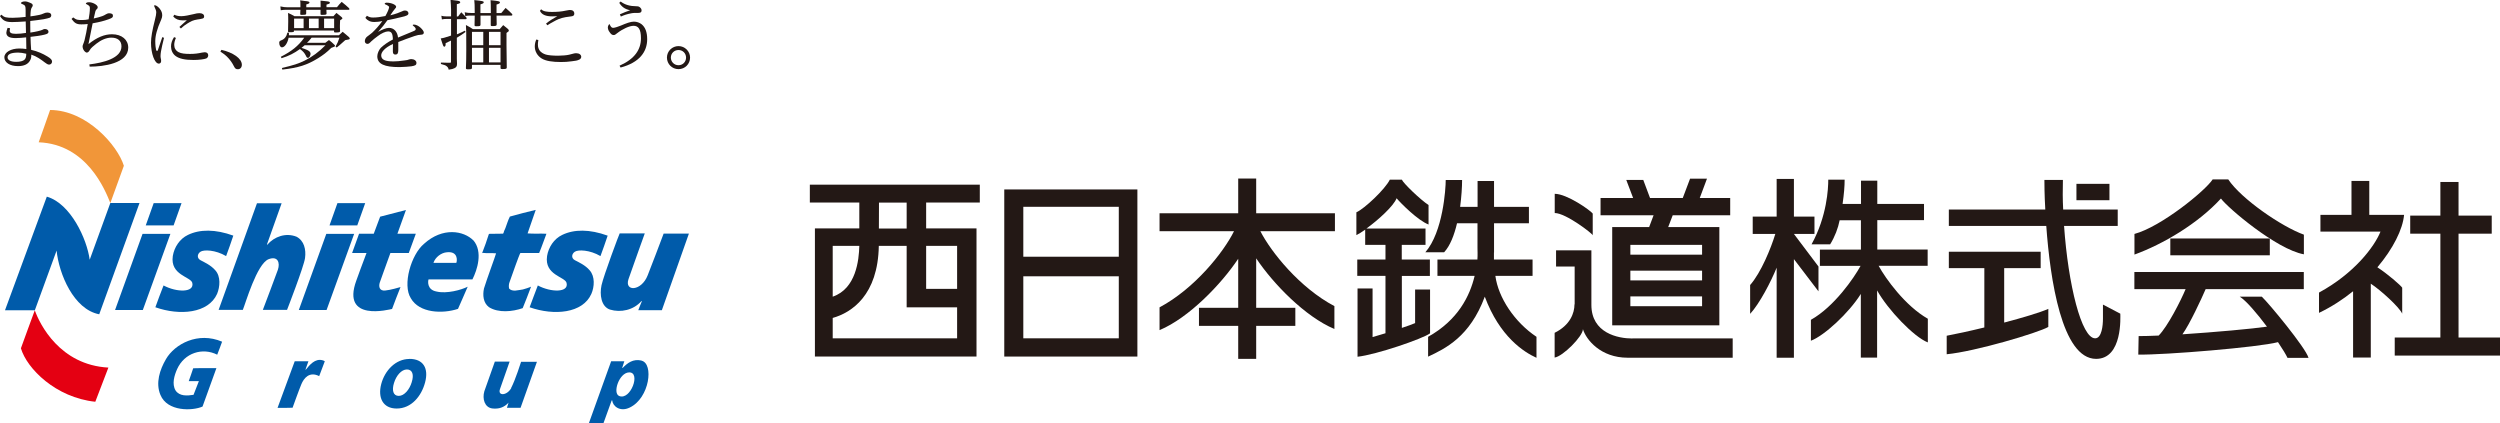 <?xml version="1.0" encoding="UTF-8"?><svg id="b" xmlns="http://www.w3.org/2000/svg" viewBox="0 0 280.95 47.57"><g id="c"><path d="m110.11,22.76v-2.01h-19.1v2.01h5.56v2.91h-4.99v14.4h18.16v-14.4h-5.66v-2.91h6.03Zm-13.54,4.87c-.04,1.59-.36,4.81-2.99,5.71v-5.71h2.99Zm-2.99,10.39v-2.29c2.13-.6,5.09-2.56,5.18-8.1h3.13v6.91h5.67v3.48h-13.98Zm13.98-10.39v4.83h-3.48v-4.83h3.48Zm-8.79-1.95c.01-1.4.01-2.31.01-2.91h3.11v2.91h-3.13Z" style="fill:#231815; stroke-width:0px;"/><path d="m112.86,40.07v-18.78h14.96v18.78h-14.96Zm12.87-11.22v-5.61h-10.73v5.61h10.73Zm0,9.17v-6.97h-10.73v6.97h10.73Z" style="fill:#231815; stroke-width:0px;"/><path d="m150.03,23.97h-8.86v-3.91h-2.02v3.91h-8.84v2.01h8.37c-1.16,2.35-4.4,6.44-8.37,8.56v2.56c3.31-1.39,6.95-5.18,8.84-8.02v5.51h-4.41v2.03h4.41v3.71h2.02v-3.71h4.4v-2.03h-4.4v-5.56c1.9,2.85,5.5,6.56,8.79,7.94v-2.57c-3.9-2.06-7.11-6.06-8.32-8.42h8.38v-2.01Z" style="fill:#231815; stroke-width:0px;"/><path d="m160.69,31v-1.83h-3.16v-1.65h2.67v-1.84h-6.64c1.31-.94,3.07-2.54,3.39-3.4.46.55,2.4,2.5,3.59,2.95v-2.19c-.91-.59-2.83-2.44-3-2.85h-1.35c-.54,1.09-2.86,3.27-3.76,3.67v2.56c.24-.11.59-.33.99-.61v1.71h2.28v1.65h-3.17v1.83h3.17v6.45c-.53.15-1.04.32-1.45.43v-5.46h-1.69v7.67c2.11-.23,7.35-2.03,8.15-2.63v-4.92h-1.68v3.77c-.33.14-.87.34-1.49.54v-5.84h3.16Z" style="fill:#231815; stroke-width:0px;"/><path d="m168.06,31h4.17v-1.83h-4.34c-.01-.26,0-.52,0-.8h.01v-3.28h3.92v-1.84h-3.92v-2.91h-1.85v2.91h-1.96c.15-1.15.22-2.24.22-3.02h-1.84c0,.98-.3,5.83-2.29,8.12h2.11c.67-.72,1.14-1.93,1.45-3.26h2.3v2.77h0c0,.31.03.76-.01,1.31h-4.49v1.83h4.18c-.53,2.24-1.86,4.97-5.23,6.85v2.23c1.94-.91,4.7-2.23,6.37-6.74,1.68,4.51,4.4,6.23,5.81,6.87v-2.36c-2.45-1.63-4.3-4.4-4.62-6.85Z" style="fill:#231815; stroke-width:0px;"/><path d="m178.99,26.44v-2.44c-.26-.36-2.89-2.22-4.27-2.22v2.16c1.25,0,4.27,2.33,4.27,2.5Z" style="fill:#231815; stroke-width:0px;"/><path d="m183.44,38.04c-1.61,0-4.6-.6-4.6-3.78v-6.13h-3.97v1.82h2.09v4.24s-.02.02-.02.02c0,.96-.48,2.33-2.23,3.19v2.78c.9-.11,3.18-2.38,3.18-3.19.36,1.19,2,3.21,5.02,3.21h11.81v-2.17h-11.26Z" style="fill:#231815; stroke-width:0px;"/><path d="m187.98,24.19l-.51,1.33h5.75v11.04h-12.04v-11.04h4.15l.5-1.33h-5.96v-1.94h3.66l-.77-2.03h1.91l.76,2.03h3.68l.82-2.17h1.9l-.81,2.17h3.42v1.94h-6.49Zm3.3,4.43v-1.1h-8.06v1.1h8.06Zm0,2.89v-1.09h-8.06v1.09h8.06Zm0,2.9v-1.1h-8.06v1.1h8.06Z" style="fill:#231815; stroke-width:0px;"/><path d="m204.36,29.95l-2.76-3.66h2.31v-1.95h-2.31v-4.23h-1.94v4.23h-2.69v1.95h2.54c-.49,1.61-1.61,4.36-2.83,5.74v3.24c1.06-1.14,2.36-3.65,2.98-5.19v10.12h1.94v-11.08l2.76,3.62v-2.79Z" style="fill:#231815; stroke-width:0px;"/><path d="m211.13,29.87h5.5v-1.83h-5.66v-3.3h5.25v-1.82h-5.25v-2.62h-1.83v2.62h-2.07c.16-1.15.23-1.96.23-2.73h-1.84c0,.99-.14,4.12-1.88,7.27h2.09c.53-.85.9-1.83,1.07-2.71h2.39v3.3h-4.61v1.83h4.57c-.73,1.35-2.97,4.6-5.58,6.06v2.35c1.47-.54,4.28-3.12,5.61-5.26v7.16h1.83v-7.55c1.21,2.17,4.14,5.24,5.7,5.84v-2.66c-2.55-1.45-4.76-4.53-5.53-5.95Z" style="fill:#231815; stroke-width:0px;"/><rect x="233.35" y="20.66" width="3.71" height="1.84" style="fill:#231815; stroke-width:0px;"/><path d="m225.23,36.25v-6.12h4.1v-1.84h-10.32v1.84h3.99v6.67c-1.67.41-3.22.74-4.23.93v2.08c3.17-.3,10.29-2.41,11.42-3.07v-2.03c-.95.42-2.88.99-4.96,1.54Z" style="fill:#231815; stroke-width:0px;"/><path d="m238.28,35.25l-1.95-1.02v1.59c0,.74-.13,2.2-.88,2.2-1.53,0-3.03-6.01-3.49-12.63h6.03v-1.84h-6.13c-.06-1.12-.06-2.23-.03-3.33h-2.08c0,.35,0,1.61.1,3.33h-10.84v1.84h10.95c.43,5.97,1.75,14.94,5.6,14.94,3.01,0,2.72-4.8,2.72-5.08Z" style="fill:#231815; stroke-width:0px;"/><path d="m250.41,20.16h-1.75c-.81,1.26-5.78,5.32-8.79,6.13v2.32c3.18-1.16,7.11-3.45,9.72-6.3.73,1.02,6.23,5.71,9.32,6.27v-2.21c-2.49-.89-7.06-4.03-8.5-6.21Z" style="fill:#231815; stroke-width:0px;"/><rect x="243.9" y="26.8" width="11.18" height="1.89" style="fill:#231815; stroke-width:0px;"/><path d="m259.43,40.21c-.32-1.14-4.51-6.19-5.25-6.87h-2.48c.71.43,1.95,1.89,3.06,3.37-1.63.24-5.85.62-9.5.86.8-1.1,2.16-4.03,2.61-5.08h11.03v-1.92h-19.04v1.92h5.76c-.54,1.3-2.03,4.22-3.03,5.22-.88.04-1.66.06-2.25.06l-.04,2.08c2.97.05,13.53-.82,15.7-1.4.53.79.91,1.42,1.07,1.77h2.35Z" style="fill:#231815; stroke-width:0px;"/><path d="m267.17,30.04c1.77-2.1,2.85-4.26,3-5.89h-3.91v-3.82h-2v3.82h-3.49v1.88h6.75c-.7,1.73-2.97,4.71-6.91,6.85v2.28c1.4-.67,2.69-1.51,3.83-2.43v7.45h1.99v-8.3c1.09.71,3.22,2.64,3.53,3.37v-2.92c-.16-.26-1.67-1.57-2.79-2.29Z" style="fill:#231815; stroke-width:0px;"/><polygon points="276.29 37.93 276.29 26.26 280.02 26.26 280.02 24.23 276.29 24.23 276.29 20.45 274.25 20.45 274.25 24.23 270.86 24.23 270.86 26.26 274.25 26.26 274.25 37.93 269.12 37.93 269.12 39.96 280.95 39.96 280.95 37.93 276.29 37.93" style="fill:#231815; stroke-width:0px;"/><path d="m4.35,15.98s1.29-3.61,1.28-3.62c4.14.02,7.6,4.01,8.29,6.27l-1.52,4.19c-.57-1.43-2.61-6.61-8.05-6.83" style="fill:#f19639; stroke-width:0px;"/><path d="m12.18,41.31s-1.48,3.84-1.47,3.84c-4.45-.47-7.69-3.73-8.36-6.01,0,0,1.56-4.29,1.56-4.27.55,1.56,2.82,6.15,8.27,6.44" style="fill:#e40012; stroke-width:0px;"/><path d="m3.91,34.87H.56s4.7-12.77,4.7-12.77c2.68.77,4.51,4.76,4.82,7.09,0-.01,2.32-6.38,2.32-6.38h3.28s-4.53,12.51-4.53,12.51c-2.89-.55-4.53-4.57-4.79-7.16,0,0-2.45,6.72-2.45,6.72" style="fill:#005baa; stroke-width:0px;"/><path d="m31.65,22.84s-1.65,4.61-1.65,4.63l.03.04c.81-.94,2.1-1.38,3.29-.91.86.45,1.09,1.44.96,2.4-.13.96-2.02,5.82-2.02,5.82,0,0-2.7,0-2.72,0,.02,0,1.69-4.51,1.69-4.51.26-.78,0-1.58-1.05-1.18-1.32.53-2.6,5.01-2.89,5.69h-2.72l4.31-11.98h2.76Z" style="fill:#005baa; stroke-width:0px;"/><path d="m60.2,23.6c-.3.88-.6,1.76-.91,2.63.7.06,1.45,0,2.11.04l-.02.08c-.27.69-.5,1.4-.79,2.08h-2.11c-.16.25-.91,2.43-1.2,3.23-.1.23-.12.51-.07.76.36.42,1.06.17,1.55.11.31-.09.62-.18.92-.31-.31.81-.61,1.63-.94,2.41-1.14.4-2.73.56-3.79-.11-.65-.49-.72-1.35-.56-2.1.3-.99,1.27-3.61,1.36-3.95-.52-.05-.99.01-1.49-.05-.02,0-.03.03-.05.03l-.02-.03c.27-.69.52-1.38.74-2.09l.04-.05,1.57-.02c.04-.09.1-.18.11-.29.05-.11.09-.23.15-.34.16-.43.3-.9.5-1.29.96-.27,1.93-.52,2.89-.75" style="fill:#005baa; stroke-width:0px;"/><path d="m26.22,26.48c-.24.77-.54,1.53-.81,2.3-1.2-.71-2.52-.74-2.88-.49-.35.23-.44.71,0,.95.43.23,1.17.56,1.66,1.13.64.7.53,1.87.21,2.65-.98,2.2-4.2,2.48-6.94,1.51.3-.81.59-1.64.92-2.45,1.47.79,3.49.82,3.23-.29-.17-.7-2.51-.86-2.19-3.02.16-.98.77-1.93,1.7-2.37,1.34-.65,3.09-.65,5.1.08" style="fill:#005baa; stroke-width:0px;"/><path d="m68.29,26.48c-.24.77-.54,1.53-.81,2.3-1.2-.71-2.52-.74-2.88-.49-.35.23-.44.71,0,.95.44.23,1.18.56,1.66,1.13.63.7.54,1.87.2,2.65-.97,2.2-4.19,2.48-6.94,1.51.31-.81.6-1.64.92-2.45,1.48.79,3.51.82,3.23-.29-.17-.7-2.51-.86-2.19-3.02.16-.98.77-1.93,1.7-2.37,1.34-.65,3.09-.65,5.1.08" style="fill:#005baa; stroke-width:0px;"/><path d="m72.46,26.23s-1.35,3.75-1.83,5.14c-.48,1.43,1.46,1.38,2.16-.44.33-.85,1.47-3.79,1.79-4.68,0,0,2.8.01,2.84,0,0,0-3,8.47-3.04,8.61h-2.65c.04-.15.33-.81.4-1l-.03-.04c-.89,1.03-2.34,1.34-3.55.97-.99-.33-1.18-1.67-.95-2.74.23-1.06,2.02-5.84,2.04-5.82h2.81Z" style="fill:#005baa; stroke-width:0px;"/><path d="m53.21,27.02c1.07,1.28.43,3.3-.12,4.38h-4.93c-.07.17-.2,1.16.89,1.36,1.15.28,2.79-.18,3.51-.54-.38.83-.71,1.68-1.09,2.49-1.74.58-4.35.48-5.3-1.19-.97-1.51.04-4.92,1.48-6.12,2.09-1.9,4.46-1.48,5.55-.38m-2.98,1.33c-.65.05-1.31.57-1.51,1.19,0-.01,2.56-.01,2.57,0,.11-.25.2-1.33-1.06-1.19" style="fill:#005baa; stroke-width:0px;"/><polygon points="19.15 26.28 16.02 26.28 12.93 34.84 16.05 34.84 19.15 26.28" style="fill:#005baa; stroke-width:0px;"/><polygon points="20.4 22.83 17.27 22.83 16.38 25.33 19.51 25.33 20.4 22.83" style="fill:#005baa; stroke-width:0px;"/><polygon points="39.8 26.28 36.67 26.28 33.58 34.84 36.7 34.84 39.8 26.28" style="fill:#005baa; stroke-width:0px;"/><polygon points="41.04 22.83 37.92 22.83 37.03 25.33 40.15 25.33 41.04 22.83" style="fill:#005baa; stroke-width:0px;"/><path d="m43.87,28.43h2.07l.79-2.16h-2.07c.54-1.48.96-2.68.96-2.67l-2.9.75s-.31.82-.72,1.92h-1.65l-.78,2.16h1.62c-.48,1.26-.93,2.49-1.15,3.11-1.71,4.69,3.75,3.23,4.02,3.18,0-.01.93-2.46.95-2.46-.19.05-1.1.33-1.73.39-.63.06-.75-.43-.6-.9.06-.15.58-1.65,1.19-3.31" style="fill:#005baa; stroke-width:0px;"/><path d="m18.64,40.38c-.67,1.15-1.18,2.65-.61,4,.77,1.89,3.59,1.81,4.73,1.31,0-.01,1.56-4.31,1.56-4.32,0-.01-2.63,0-2.61.02,0,0-.49,1.46-.5,1.44h1.14s-.6,1.54-.6,1.54c-.7.11-1.58.18-2.02-.49-.44-.74-.13-1.71.18-2.41.82-1.81,2.84-2.45,4.5-1.61,0,0,.56-1.44.55-1.46-2.71-1.16-5.32.26-6.31,1.96" style="fill:#005baa; stroke-width:0px;"/><path d="m34.36,41.55l-.03-.02s.33-.93.33-.93c0-.01-1.54,0-1.54,0,0,0-1.92,5.22-1.93,5.24.02,0,1.69,0,1.69-.02,0,0,.73-2.04.99-2.65.27-.64.88-1.47,2-.9.21-.56.42-1.1.63-1.67-.07-.06-.16-.08-.24-.11-.85-.24-1.46.52-1.89,1.05" style="fill:#005baa; stroke-width:0px;"/><path d="m57.46,43.6c-.49.89-1.56.92-1.27.12l1.08-3.08h-1.66l-1.18,3.33c-.25.87.04,1.81.88,1.93.76.09,1.35-.12,1.84-.65-.01.06-.18.58-.18.58h1.53l1.84-5.17h-1.78s-.65,2.06-1.12,2.94" style="fill:#005baa; stroke-width:0px;"/><path d="m72.1,40.52c-.96-.22-1.58.27-2.13.83h-.05l.24-.75h-1.48s-2.51,6.98-2.51,6.98l1.65-.03.92-2.55h.06c.05.62.86,1.34,1.97.8,2.24-1.07,2.72-4.95,1.32-5.27m-2.51,3.97c-.77-.32,0-2.62,1.11-2.65,1.37-.05.17,3.19-1.11,2.65" style="fill:#005baa; stroke-width:0px;"/><path d="m46.01,40.34c-1.54,0-2.77,1.29-3.17,2.83-.4,1.54.2,2.74,1.74,2.74,1.65,0,2.78-1.39,3.19-2.93.43-1.62-.22-2.65-1.76-2.65m.26,2.62c-.24.81-.83,1.54-1.46,1.54s-.79-.64-.53-1.46c.25-.82.83-1.51,1.45-1.51s.81.6.54,1.42" style="fill:#005baa; stroke-width:0px;"/><path d="m.16,1.66c.33.3.54.34,1.28.34.41,0,.98-.05,1.44-.1v-.75c0-.49-.07-.57-.35-.68-.12-.05-.18-.09-.18-.11,0-.09.16-.2.46-.2.17,0,.37.06.54.14.25.1.33.17.33.31,0,.06-.02.11-.11.24-.1.14-.14.42-.15.99.32-.04.65-.09,1.02-.17.12-.03.32-.08.5-.17.09-.04.21-.09.37-.09.33,0,.45.14.45.3,0,.13-.06.23-.17.28-.15.06-.35.1-.68.17-.57.08-1.02.15-1.51.2v.37c0,.32,0,.66.01.93.6-.08,1.15-.22,1.33-.3.16-.1.23-.1.32-.1.22,0,.39.13.39.31,0,.16-.11.24-.43.32-.43.11-1.02.19-1.59.25.01.55.04,1.02.07,1.46.74.17,1.31.43,1.82.74.39.23.53.39.53.58s-.14.34-.33.34c-.15,0-.31-.11-.48-.24-.44-.34-.93-.69-1.52-.88,0,.36-.04.47-.15.67-.23.41-.67.62-1.35.62-.92,0-1.53-.41-1.53-.99s.76-.99,1.68-.99c.23,0,.54.02.79.06,0-.38-.01-.84-.02-1.31-.37.04-.8.08-1.18.08-.72,0-1.02-.19-1.05-.58,0-.13.07-.38.14-.57l.28.04c-.02.1-.04.2-.04.27,0,.24.16.36.7.36.31,0,.8-.04,1.13-.1-.01-.43-.01-.89-.03-1.29-.54.04-1.16.07-1.51.07-.73,0-1.03-.14-1.38-.67l.16-.17Zm1.91,4.25c-.79,0-1.22.16-1.22.53,0,.29.31.51.97.51.42,0,.76-.08.93-.24.15-.15.2-.34.2-.67-.35-.08-.64-.13-.88-.13" style="fill:#231815; stroke-width:0px;"/><path d="m8.24,1.97c.36.29.56.28,1.04.28.23,0,.44-.03.68-.08.08-.46.14-.86.14-1.27,0-.2-.08-.27-.32-.4-.08-.04-.13-.06-.13-.11,0-.01,0-.03.04-.05.06-.08.22-.09.32-.09.41,0,.97.31.97.55,0,.07,0,.13-.09.21-.09.08-.13.13-.17.26-.04.17-.12.5-.19.81.4-.08.72-.19.97-.27.12-.05.29-.12.38-.19.09-.06.25-.13.38-.13.11,0,.23.02.31.06.09.04.12.12.12.25,0,.14-.09.23-.5.37-.53.19-.99.31-1.78.45-.17.83-.3,1.48-.47,2.34.96-.77,1.81-1.11,2.65-1.11,1.1,0,1.82.62,1.82,1.5,0,1.78-2.8,2.14-4.33,2.14l-.04-.25c1.57-.19,3.61-.69,3.61-2.03,0-.61-.4-.98-1.14-.98-.55,0-1.15.26-1.67.67-.3.24-.63.49-.76.74-.1.2-.24.27-.33.27-.15,0-.47-.3-.47-.71,0-.13.12-.31.22-.68.13-.54.26-1.15.36-1.82-.28.03-.52.04-.71.04-.55,0-.76-.14-1.11-.61l.19-.18Z" style="fill:#231815; stroke-width:0px;"/><path d="m18.43,4.26c-.02.12-.11.48-.2.84-.12.51-.19.91-.19,1.22,0,.18.07.35.07.53s-.1.3-.26.3c-.47,0-.88-1.13-.88-2.35,0-.61.15-1.43.43-2.52.12-.46.16-.72.16-.89s-.06-.34-.22-.67c-.02-.03-.02-.06-.02-.07,0-.05.04-.06.08-.06.13,0,.33.13.53.36.24.3.3.51.3.79,0,.12-.03.29-.12.48-.46,1.02-.66,1.8-.66,2.41,0,.45.05.79.09.96.01.09.09.14.11.14.03,0,.08-.04.1-.12.16-.47.29-.86.49-1.44l.21.09Zm1.34,0c-.14.31-.19.56-.19.79,0,.35.17.64.49.81.29.16.75.2,1.29.2.5,0,.89-.05,1.34-.15.16-.03.23-.04.31-.04.24,0,.39.13.39.34,0,.16-.08.29-.22.36-.23.09-.83.17-1.43.17-.95,0-1.61-.14-2.02-.45-.34-.25-.51-.67-.51-1.07,0-.36.11-.68.34-1.05l.21.09Zm-.18-2.6c.23.11.49.16.79.16.33,0,.93-.12,1.37-.23.27-.08.49-.11.66-.11.33,0,.53.14.53.36,0,.17-.06.23-.29.27-.15.04-.3.06-.46.08-.5.08-.73.2-1.13.45-.29.18-.46.31-.73.56l-.17-.17c.26-.25.57-.52.84-.76-.18.02-.36.02-.47.02-.46,0-.8-.14-1.06-.43l.11-.2Z" style="fill:#231815; stroke-width:0px;"/><path d="m24.88,5.6c1.28.29,2.3.96,2.3,1.68,0,.29-.18.5-.44.5-.21,0-.31-.05-.45-.33-.38-.77-.94-1.3-1.52-1.65l.11-.19Z" style="fill:#231815; stroke-width:0px;"/><path d="m34.21,5.11c-.14.11-.17.15-.33.27.21.06.42.14.65.24.25.12.37.25.37.42,0,.22-.15.46-.29.46-.1,0-.16-.06-.24-.25-.15-.3-.33-.51-.66-.74-.65.47-1.25.78-2.07,1.03l-.08-.16c1.21-.62,1.94-1.19,2.63-2.14h-1.76c-.1.58-.43,1.08-.74,1.08-.18,0-.31-.22-.31-.51,0-.12.03-.17.12-.23t.2-.09c.14-.05.31-.2.4-.34.09-.12.13-.23.19-.48h.18v.29h5.62l.42-.39c.31.25.4.34.71.6.05.08.09.12.09.16,0,.09-.11.12-.51.18-.11.1-.2.18-.26.23-.36.33-.44.39-.7.6l-.13-.11c.22-.4.29-.55.44-1h-3.13c-.21.27-.37.45-.52.58h2.06c.18-.14.23-.17.41-.31.28.21.35.28.61.53.05.05.07.08.07.11,0,.09-.07.12-.42.24-.53.52-.88.78-1.48,1.16-1.25.77-2.19,1.07-4.02,1.28l-.05-.18c1.35-.32,1.86-.49,2.56-.83.84-.42,1.58-.96,2.33-1.72h-2.35Zm1.82-4.31c0-.18,0-.2,0-.27,0-.16,0-.25-.01-.46.86.09.87.09.95.12.06.03.1.05.1.12,0,.09-.09.13-.38.21v.29h1.18c.22-.29.29-.35.53-.6.37.3.48.39.84.72.01.05.03.08.03.11,0,.03-.03.06-.08.06h-2.51c.01.19.01.34.02.42,0,.12-.08.15-.44.15-.22,0-.24,0-.24-.11,0-.18,0-.26,0-.38v-.08h-1.61v.42c0,.12-.06.15-.44.15-.21,0-.23,0-.23-.11.01-.23.01-.29.02-.46h-1.43c-.32,0-.5,0-.78.05l-.04-.43c.32.07.53.1.82.1h1.43v-.32c0-.21,0-.27-.03-.46.22.04.39.04.5.07.41.03.55.08.55.17s-.08.14-.36.22v.32h1.61Zm-2.99,2.69c0,.11-.07.13-.45.13-.19,0-.22-.01-.22-.12.02-.51.02-.74.02-1.07,0-.41,0-.64-.02-.98.32.14.42.2.72.37h4.38c.15-.17.19-.22.34-.37.26.2.32.27.57.46.07.08.1.11.1.14,0,.06-.06.11-.26.23-.02.29-.02.43-.02.59,0,.23,0,.34.02.61,0,.13-.09.17-.48.17-.16,0-.2-.01-.2-.11v-.11h-4.51v.05Zm1.08-1.4h-1.07v1.07h1.07v-1.07Zm.6,1.07h1.09v-1.07h-1.09v1.07Zm1.7,0h1.13v-1.07h-1.13v1.07Z" style="fill:#231815; stroke-width:0px;"/><path d="m41.23,1.77c.25.15.41.2.7.2.41,0,.84-.06,1.38-.17.12-.2.21-.4.3-.6.07-.18.12-.32.12-.41,0-.02-.02-.08-.05-.08-.11-.09-.24-.18-.36-.21-.07-.03-.09-.05-.09-.08,0-.06.1-.12.22-.12.53,0,1.07.24,1.07.46,0,.08-.03.11-.11.2-.1.11-.14.17-.25.32-.09.13-.17.24-.3.44.64-.16,1.02-.31,1.33-.45.11-.06.21-.09.32-.09.26,0,.39.15.39.32,0,.19-.18.29-.87.44-.72.17-1.15.27-1.49.33-.27.39-.65.87-1.05,1.31.43-.24.89-.45,1.22-.45.57,0,.96.45,1.02,1.09.59-.25,1.04-.43,1.69-.7.23-.09.3-.15.3-.26,0-.07-.07-.21-.27-.35-.05-.04-.07-.07-.07-.1s.06-.05.14-.05c.21,0,.52.14.75.36.21.2.36.4.36.54,0,.17-.14.24-.32.24s-.44.05-.73.15c-.62.22-1.26.44-1.82.67,0,.27,0,.62,0,.91,0,.36-.1.5-.32.5-.2,0-.29-.1-.29-.37,0-.22.01-.59.01-.82-.92.42-1.32.91-1.32,1.28,0,.51.47.68,1.38.68.31,0,.72-.03,1.25-.11.26-.04.35-.04.51-.11.1-.02.15-.04.23-.04.33,0,.59.18.59.42,0,.25-.13.32-.57.39-.23.03-.89.09-1.34.09-1.68,0-2.49-.34-2.49-1.22,0-.32.2-.74.4-.95.34-.32.78-.64,1.35-.93-.01-.7-.17-.91-.54-.91-.29,0-.76.22-1.16.53-.24.17-.55.42-.73.59-.21.22-.29.28-.43.28-.16,0-.29-.13-.29-.3,0-.2.11-.4.25-.51.15-.12.36-.26.57-.44.34-.32.79-.8,1.15-1.32-.31.08-.65.11-.91.11-.46,0-.77-.17-1-.46l.13-.18Z" style="fill:#231815; stroke-width:0px;"/><path d="m51.47,1.86c.16-.21.21-.28.37-.48.25.25.33.32.57.58.02.05.03.1.03.12,0,.04-.03.08-.09.08h-1v1.7c.55-.24.62-.27.89-.41l.08.14c-.38.29-.55.39-.98.65v2.38c0,.26,0,.28.02.54,0,.28-.07.4-.3.51-.13.07-.29.11-.64.16-.03-.18-.09-.28-.24-.4-.11-.09-.23-.13-.63-.24v-.16c.35.01.54.02.78.02h.26c.07,0,.09,0,.09-.11v-2.38c-.31.16-.4.19-.6.29,0,.2,0,.22-.02.27-.02.08-.07.13-.12.13-.11,0-.13-.05-.41-.93.21-.04.35-.06.46-.1l.7-.22v-1.87h-.57c-.14,0-.25.01-.46.05l-.06-.41c.2.06.35.07.52.07h.57v-.78c0-.28-.03-.72-.06-1.08.84.1.91.11,1.02.17.04.02.07.06.07.11,0,.09-.07.14-.38.21v1.38h.13Zm3.69-.39q0-1.13-.03-1.45c.94.1,1.05.13,1.05.25,0,.1-.07.15-.38.24v.96h.53c.22-.27.28-.34.49-.58.33.28.41.37.72.67.03.04.04.09.04.12,0,.03-.04.07-.08.07h-1.7c0,.34,0,.48.02.98,0,.17-.09.2-.45.2-.2,0-.22-.01-.22-.13v-1.05h-1.15v.6c0,.09,0,.23,0,.43,0,.14-.09.17-.44.17-.2,0-.23-.02-.23-.13q.01-.38.02-1.07h-.38c-.24,0-.45,0-.68.06l-.07-.43c.29.06.47.08.75.08h.38q0-1.12-.05-1.45c.95.1,1.06.13,1.06.24s-.07.15-.37.24c0,.17,0,.27,0,.34q0,.08,0,.64h1.15Zm-2.12,5.83v.32c0,.14-.07.17-.44.17-.2,0-.24-.03-.24-.14.03-.66.04-1.19.04-2.07,0-2.03,0-2.25-.04-2.77.36.18.46.26.78.46h3.02c.17-.2.22-.27.39-.45.25.2.33.26.55.45.07.09.08.12.08.17,0,.07-.02.1-.26.26v1.36q0,.99.03,2.53c0,.14-.1.17-.47.17-.19,0-.23-.02-.23-.13v-.34h-3.21Zm0-2.22h1.27v-1.5h-1.27v1.5Zm0,1.93h1.27v-1.64h-1.27v1.64Zm1.91-1.93h1.3v-1.5h-1.3v1.5Zm0,1.93h1.3v-1.64h-1.3v1.64Z" style="fill:#231815; stroke-width:0px;"/><path d="m60.5,4.5c-.04.25-.05.37-.05.51,0,.56.29.93.89,1.12.26.08.79.13,1.37.13.45,0,.99-.05,1.24-.11.18-.04.37-.09.55-.14.07-.02.17-.03.25-.03.34,0,.57.17.57.41,0,.14-.11.28-.27.33-.19.09-.39.12-.82.17-.4.06-.8.08-1.19.08-.95,0-1.71-.11-2.17-.4-.49-.3-.77-.81-.77-1.35,0-.25.06-.55.17-.78l.23.06Zm.32-3.45c.25.25.7.29,1.21.29s1.06-.03,1.57-.15c.25-.04.36-.07.45-.07.31,0,.49.15.49.41,0,.22-.11.29-.42.32-.87.1-1.21.22-1.65.44-.39.2-.72.4-.97.55l-.13-.2c.41-.32.82-.58,1.26-.82-.19,0-.37.02-.54.02-.77,0-1.2-.19-1.41-.62l.13-.18Z" style="fill:#231815; stroke-width:0px;"/><path d="m69.65,7.37c1.68-.75,2.38-1.8,2.38-3.07,0-1.04-.3-1.4-.83-1.4-.46,0-1.23.35-1.83.82-.2.15-.26.22-.41.22-.19,0-.31-.12-.46-.34-.13-.17-.19-.35-.19-.53,0-.14.13-.36.17-.36.03,0,.04.04.06.08.1.22.2.34.36.34.18,0,.63-.15.88-.26.59-.25,1.08-.44,1.46-.44.31,0,.63.11.87.3.41.34.62.88.62,1.68,0,1.4-.86,2.62-2.99,3.18l-.12-.22Zm.1-7.2c.46.37,1.08.53,1.73.53.12,0,.29,0,.42.11.13.11.2.22.2.36,0,.2-.11.28-.37.28h-.21c-.16,0-.35,0-.5.03-.55.09-.96.25-1.25.38l-.11-.25c.4-.17.77-.34,1.16-.46-.6-.11-.96-.4-1.23-.83l.16-.15Z" style="fill:#231815; stroke-width:0px;"/><path d="m77.55,6.47c0,.72-.57,1.3-1.3,1.3s-1.3-.58-1.3-1.3.59-1.29,1.3-1.29,1.3.58,1.3,1.29m-2.16,0c0,.47.37.86.86.86s.85-.39.85-.86-.37-.85-.85-.85-.86.37-.86.85" style="fill:#231815; stroke-width:0px;"/></g></svg>
